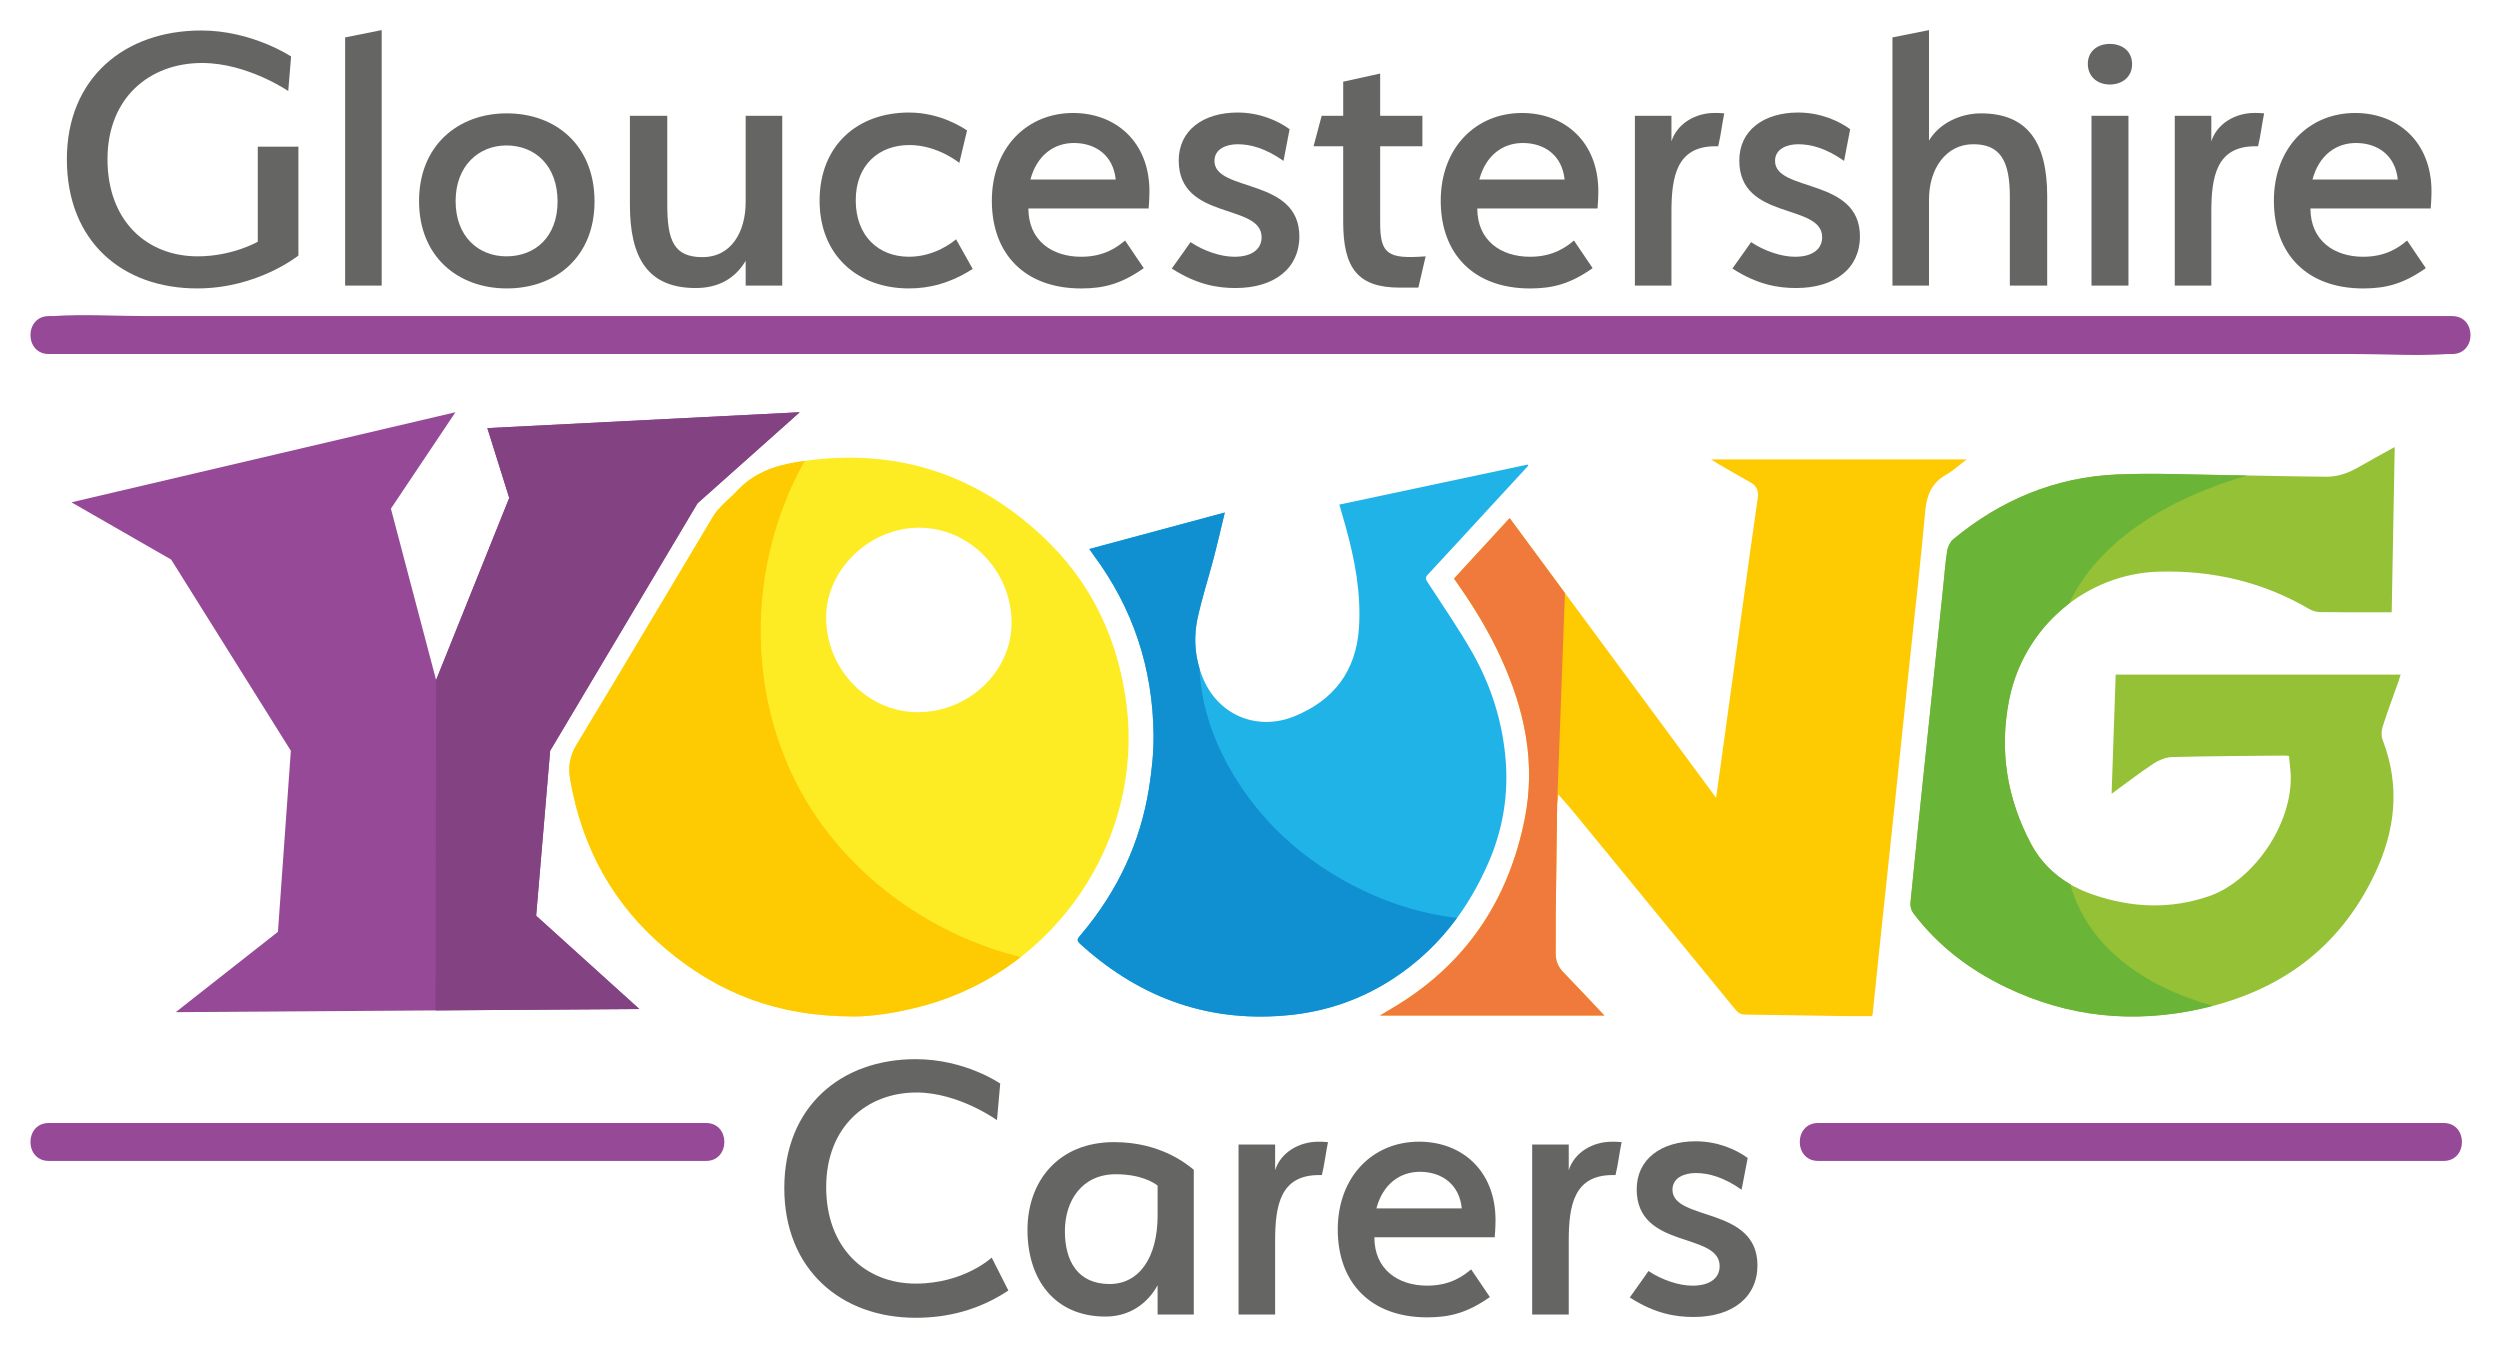 <?xml version="1.0" encoding="utf-8"?>
<!-- Generator: Adobe Illustrator 27.4.1, SVG Export Plug-In . SVG Version: 6.00 Build 0)  -->
<svg version="1.1" id="Layer_1" xmlns="http://www.w3.org/2000/svg" xmlns:xlink="http://www.w3.org/1999/xlink" x="0px" y="0px"
	 viewBox="0 0 1199.86 648.74" style="enable-background:new 0 0 1199.86 648.74;" xml:space="preserve">
<style type="text/css">
	.st0{fill:#954996;}
	.st1{fill:#834282;}
	.st2{fill:#FECA01;}
	.st3{fill:#EF7A3C;}
	.st4{fill:#94C136;}
	.st5{fill:#6AB437;}
	.st6{fill:#20B3E8;}
	.st7{fill:#1090D0;}
	.st8{clip-path:url(#SVGID_00000072964479874208868310000007597077384026277254_);}
	.st9{fill:#656563;}
</style>
<g>
	<path class="st0" d="M23.41,557.18c92.07,0,184.13,0,276.2,0c13.08,0,26.17,0,39.25,0c11.71,0,11.73-18.2,0-18.2
		c-92.07,0-184.13,0-276.2,0c-13.08,0-26.17,0-39.25,0C11.7,538.98,11.68,557.18,23.41,557.18L23.41,557.18z"/>
</g>
<g>
	<path class="st0" d="M872.58,557.18c87.63,0,175.27,0,262.9,0c12.44,0,24.89,0,37.33,0c11.71,0,11.73-18.2,0-18.2
		c-87.63,0-175.27,0-262.9,0c-12.44,0-24.89,0-37.33,0C860.87,538.98,860.85,557.18,872.58,557.18L872.58,557.18z"/>
</g>
<g>
	<path class="st0" d="M1176.92,151.71c-38.3,0-76.6,0-114.89,0c-91.95,0-183.9,0-275.85,0c-110.8,0-221.6,0-332.4,0
		c-96.14,0-192.27,0-288.41,0c-31.59,0-63.17,0-94.76,0c-14.97,0-30.33-1-45.27,0c-0.64,0.04-1.29,0-1.93,0
		c-11.71,0-11.73,18.2,0,18.2c38.3,0,76.6,0,114.89,0c91.95,0,183.9,0,275.85,0c110.8,0,221.6,0,332.4,0c96.14,0,192.27,0,288.41,0
		c31.59,0,63.17,0,94.76,0c14.97,0,30.33,1,45.27,0c0.64-0.04,1.29,0,1.93,0C1188.63,169.91,1188.65,151.71,1176.92,151.71
		L1176.92,151.71z"/>
</g>
<polygon class="st0" points="334.77,241.55 383.82,197.85 233.9,205.47 244.41,238.98 209.3,326.39 187.61,244.12 218.59,197.85 
	34.3,241.08 82.17,268.58 139.59,360.32 133.4,447.22 84.34,485.78 306.82,484.26 257.32,439.5 264.04,360.32 "/>
<polyline class="st1" points="209.06,484.93 306.82,484.26 257.32,439.5 264.04,360.32 334.77,241.55 383.82,197.85 233.9,205.47 
	244.41,238.98 209.3,326.39 "/>
<path class="st2" d="M662.27,487.41c4.13-2.5,7.92-4.65,11.57-7.03c31.83-20.73,50.44-50.19,57.89-87.03
	c5.54-27.38-0.05-53.11-11.52-77.97c-5.56-12.06-12.36-23.41-19.99-34.28c-0.76-1.09-1.51-2.19-2.36-3.41
	c8.88-9.66,17.71-19.26,26.7-29.04c32.95,44.65,65.78,89.13,99.07,134.24c0.53-3.69,0.97-6.72,1.38-9.75
	c2.42-17.53,4.84-35.06,7.26-52.59c2.56-18.57,5.12-37.13,7.7-55.7c1.22-8.76,2.46-17.52,3.72-26.28c0.47-3.24-0.79-5.5-3.62-7.09
	c-5.33-2.99-10.62-6.05-15.91-9.1c-0.78-0.45-1.52-0.97-2.94-1.88c41.22,0,81.61,0,122.67,0c-3.64,2.75-6.59,5.5-10,7.44
	c-6.98,3.97-9.23,9.93-9.91,17.63c-2.08,23.41-4.8,46.77-7.25,70.15c-2.18,20.73-4.31,41.46-6.5,62.19
	c-2.4,22.81-4.86,45.61-7.27,68.42c-1.41,13.34-2.77,26.7-4.16,40.04c-0.04,0.36-0.14,0.72-0.26,1.31c-4.53,0-8.99,0.06-13.46-0.01
	c-15.78-0.23-31.55-0.55-47.33-0.72c-2.02-0.02-3.4-0.64-4.65-2.18c-25.79-31.53-51.62-63.04-77.45-94.54
	c-2.34-2.86-4.84-5.6-7.76-8.97c-0.24,1.97-0.52,3.3-0.54,4.62c-0.25,17.24-0.48,34.48-0.67,51.72c-0.07,6.57,0.06,13.15-0.04,19.73
	c-0.05,3.63,1.05,6.6,3.63,9.25c6.58,6.76,13,13.68,19.76,20.82C734.07,487.41,698.45,487.41,662.27,487.41z"/>
<path class="st0" d="M747.89,381.27c-0.24,1.97-0.52,3.3-0.54,4.62"/>
<path class="st3" d="M747.35,385.89c-0.25,17.24-0.48,34.48-0.67,51.72c-0.07,6.57,0.06,13.15-0.04,19.73
	c-0.05,3.63,1.05,6.6,3.63,9.25c6.58,6.76,13,13.68,19.76,20.82c-35.97,0-71.58,0-107.77,0c4.13-2.5,7.92-4.65,11.57-7.03
	c31.83-20.73,50.44-50.19,57.89-87.03c5.54-27.38-0.05-53.11-11.52-77.97c-5.56-12.06-12.36-23.41-19.99-34.28
	c-0.76-1.09-1.51-2.19-2.36-3.41c8.88-9.66,17.71-19.26,26.7-29.04c10.74,14.55,15.8,21.41,26.53,35.96"/>
<path class="st4" d="M1149.33,214.54c-0.49,26.72-0.96,52.79-1.45,79.31c-1,0-1.91,0-2.82,0c-10.43,0-20.86,0.07-31.29-0.07
	c-1.82-0.02-3.84-0.53-5.4-1.45c-22.33-13.08-46.51-18.69-72.2-17.97c-35,0.98-64.87,26.54-71.86,61.35
	c-4.88,24.3-1.13,47.37,10.38,69.14c6.54,12.37,17.04,20.19,30.17,24.63c18.4,6.23,36.78,7.02,55.37,0.63
	c21.9-7.53,42.2-37.06,38.85-62.33c-0.21-1.61-0.32-3.23-0.48-4.97c-0.72-0.07-1.36-0.18-2.01-0.18
	c-17.98,0.18-35.97,0.24-53.94,0.7c-3.04,0.08-6.4,1.39-8.99,3.09c-6.7,4.4-13.04,9.33-20.21,14.54c0.67-19.42,1.31-38.22,1.96-57.2
	c45.55,0,90.97,0,136.76,0c-0.32,1.03-0.59,2-0.92,2.94c-2.59,7.32-5.32,14.58-7.69,21.97c-0.63,1.95-0.78,4.52-0.06,6.38
	c8.58,22.18,6.18,43.58-3.88,64.64c-17,35.57-45.48,56.05-83.31,64.46c-32.37,7.19-63.57,4.08-93.58-10.36
	c-17.54-8.44-32.63-19.92-44.43-35.52c-0.97-1.28-1.55-3.33-1.39-4.94c2.33-23.69,4.8-47.36,7.27-71.03
	c2.8-26.82,5.62-53.64,8.43-80.46c0.61-5.82,1.02-11.67,1.93-17.45c0.31-1.98,1.4-4.32,2.9-5.57c22.81-18.91,49-29.83,78.57-31.11
	c18.21-0.79,36.49,0.12,54.74,0.36c15.3,0.2,30.6,0.62,45.9,0.73c5.54,0.04,10.65-1.88,15.46-4.68
	C1137.62,220.93,1143.24,217.93,1149.33,214.54z"/>
<path class="st5" d="M993.6,424.38c-7.9-4.59-14.37-10.94-18.91-19.52c-11.5-21.77-15.26-44.84-10.38-69.14
	c3.79-18.87,14.31-35.02,28.72-46.01c14.85-31.63,49.57-50.52,82.08-60.5c1.12-0.34,2.25-0.66,3.37-0.99
	c-2.58-0.04-5.16-0.1-7.73-0.13c-18.25-0.23-36.54-1.15-54.74-0.36c-29.57,1.29-55.76,12.2-78.57,31.11
	c-1.5,1.24-2.59,3.58-2.9,5.57c-0.91,5.77-1.32,11.63-1.93,17.45c-2.81,26.82-5.64,53.64-8.43,80.46
	c-2.47,23.67-4.94,47.35-7.27,71.03c-0.16,1.6,0.42,3.66,1.39,4.94c11.81,15.6,26.9,27.08,44.43,35.52
	c30.01,14.44,61.21,17.55,93.58,10.36c1.92-0.43,3.78-0.94,5.65-1.43C1029.57,473.69,1002.05,454.74,993.6,424.38z"/>
<path class="st6" d="M733.47,223.52c-5.94,6.44-11.88,12.87-17.81,19.31c-10.15,11.02-20.26,22.07-30.46,33.03
	c-1.34,1.44-0.84,2.32,0.02,3.65c7.23,11.2,14.88,22.18,21.45,33.76c8.73,15.38,14.1,32.06,15.81,49.72
	c1.69,17.45-0.94,34.36-7.87,50.49c-9.93,23.12-24.77,42.39-46.07,56.28c-14.88,9.7-31.32,15.48-48.96,17.34
	c-38.23,4.04-71.39-7.56-99.88-32.97c-3.24-2.89-3.16-2.86-0.46-6.07c17.15-20.38,28.09-43.67,32.26-69.93
	c1.34-8.42,2.25-17.03,2.16-25.53c-0.34-31.85-9.82-60.81-28.99-86.47c-0.57-0.76-1.09-1.55-1.85-2.64
	c21.62-5.82,43.02-11.58,65.03-17.51c-1.85,7.63-3.43,14.64-5.25,21.58c-2.51,9.56-5.56,19-7.71,28.63
	c-2.29,10.25-1.42,20.48,2.86,30.19c7.55,17.15,25.96,24.56,43.52,17.39c19.01-7.77,29.58-21.78,30.96-42.44
	c1.1-16.56-1.97-32.56-6.33-48.4c-0.96-3.47-1.98-6.92-3.08-10.76c30.21-6.42,60.3-12.82,90.38-19.21
	C733.27,223.15,733.37,223.34,733.47,223.52z"/>
<path class="st7" d="M616.42,401.97c-19.41-18-35.28-43.53-39.56-69.84c-0.62-3.8-1-7.57-1.17-11.33c-2.42-8.01-2.68-16.3-0.83-24.6
	c2.15-9.64,5.2-19.07,7.71-28.63c1.82-6.94,3.41-13.95,5.25-21.58c-22.01,5.93-43.41,11.69-65.03,17.51
	c0.76,1.09,1.28,1.88,1.85,2.64c19.17,25.67,28.65,54.62,28.99,86.47c0.09,8.51-0.82,17.11-2.16,25.53
	c-4.17,26.26-15.11,49.55-32.26,69.93c-2.7,3.2-2.78,3.18,0.46,6.07c28.49,25.41,61.65,37.01,99.88,32.97
	c17.64-1.86,34.08-7.64,48.96-17.34c12.33-8.04,22.48-17.89,30.78-29.23C668.68,437.23,637.97,421.94,616.42,401.97z"/>
<g>
	<defs>
		<path id="SVGID_1_" d="M410.01,487.84c-37.45,0.03-65.52-11.53-90.18-32.19c-25.61-21.46-40.49-48.87-46.17-81.53
			c-1.06-6.07-0.24-11.27,3.09-16.78c22.05-36.44,43.74-73.11,65.61-109.66c1.25-2.08,3-3.9,4.71-5.67c2.12-2.2,4.57-4.08,6.62-6.33
			c7.74-8.48,17.71-12.11,28.76-13.91c44.9-7.32,84.16,4.37,117.38,35.15c23.79,22.05,36.95,49.67,40.9,81.8
			c7.84,63.64-33.22,126.46-97.42,143.95C430.8,486.09,418.07,487.89,410.01,487.84z M485.5,298.96
			c0.01-24.97-20.12-45.69-44.37-45.69c-23.74,0-44.57,20.01-44.63,42.88c-0.07,24.98,19.84,45.65,43.97,45.66
			C464.98,341.82,485.49,322.3,485.5,298.96z"/>
	</defs>
	<use xlink:href="#SVGID_1_"  style="overflow:visible;fill:#FDEB24;"/>
	<clipPath id="SVGID_00000158018406441005188800000012436189681329697683_">
		<use xlink:href="#SVGID_1_"  style="overflow:visible;"/>
	</clipPath>
	<g style="clip-path:url(#SVGID_00000158018406441005188800000012436189681329697683_);">
		<path class="st2" d="M399.63,201.31c-39.32,49.33-45.79,122.3-15.76,177.72s94.83,90.11,157.82,84.47
			c-59.7,37.45-136.62,46.33-203.33,23.48c-27.47-9.41-53.68-24.33-72.17-46.64c-28.8-34.75-35.38-84.84-21.83-127.83
			s45.4-78.86,83.7-102.84c10.5-6.58,21.76-12.43,34-14.45c12.24-2.01,25.68,0.29,34.99,8.46"/>
	</g>
</g>
<g>
	<path class="st9" d="M143.21,122.64c0,0-19.5,15.79-48.54,15.79c-36.07,0-62.58-22.62-62.58-62c0-38.99,27.68-61.8,64.53-61.8
		c24.37,0,43.09,12.48,43.09,12.48l-1.37,16.57c0,0-19.69-13.45-41.33-13.45c-25.34,0-45.42,16.77-45.42,46.21
		c0,29.63,18.91,46.59,43.28,46.59c16.77,0,28.85-7.02,28.85-7.02V70.39h19.5V122.64z"/>
	<path class="st9" d="M165.64,137.07V17.95l17.55-3.51v122.63H165.64z"/>
	<path class="st9" d="M243.23,138.43c-23.39,0-42.11-15.21-42.11-41.92c0-26.71,18.72-42.11,42.11-42.11
		c23.59,0,42.11,15.4,42.11,42.31C285.34,123.23,266.82,138.43,243.23,138.43z M243.04,69.81c-13.26,0-24.37,9.75-24.37,26.71
		c0,17.16,11.11,26.51,24.37,26.51c13.84,0,24.56-9.36,24.56-26.32C267.6,79.56,256.88,69.81,243.04,69.81z"/>
	<path class="st9" d="M320.25,55.58v42.5c0,17.35,3.12,25.34,16.96,25.34c13.45,0,20.67-11.7,20.67-26.51V55.58h17.55v81.49h-17.55
		v-11.89c-4.88,8.19-12.67,13.06-23.98,13.06c-23,0-31.58-14.43-31.58-39.97v-42.7H320.25z"/>
	<path class="st9" d="M393.36,96.32c0-26.51,18.13-42.31,42.89-42.31c15.4,0,26.32,7.6,27.88,8.58l-3.71,15.6
		c0,0-10.33-8.58-23.98-8.58c-14.43,0-25.73,9.36-25.73,26.51c0,17.16,10.92,27.1,25.54,27.1c12.67,0,21.45-7.41,22.61-8.38
		l7.99,14.23c-10.72,6.82-20.67,9.36-30.61,9.36C411.49,138.43,393.36,122.45,393.36,96.32z"/>
	<path class="st9" d="M493.57,100.03c0,15.4,11.31,23.2,25.34,23.2c11.31,0,17.55-4.87,21.06-7.8l8.97,13.26
		c-10.53,7.41-18.91,9.75-30.02,9.75c-26.9,0-42.89-16.38-42.89-42.11c0-25.34,16.77-42.11,38.99-42.11
		c20.47,0,36.65,13.84,36.65,37.63c0,3.71-0.39,8.19-0.39,8.19H493.57z M494.54,86.18h40.94c-1.17-11.7-9.75-17.55-20.08-17.55
		C505.85,68.64,497.66,74.49,494.54,86.18z"/>
	<path class="st9" d="M616.01,77.22c-8.58-6.04-15.79-7.99-22.03-7.99c-5.26,0-11.11,2.15-11.11,7.99c0,15.21,40.75,7.8,40.75,36.26
		c0,15.21-11.89,24.76-30.61,24.76c-8.58,0-18.52-1.56-30.61-9.36c3.12-4.29,8.97-12.67,8.97-12.67c6.43,4.29,14.62,7.02,21.06,7.02
		c8.77,0,13.06-3.9,13.06-9.36c0-16.57-39.77-7.8-39.77-36.85c0-14.43,11.7-23.01,28.27-23.01c10.53,0,19.3,3.9,24.95,7.99
		L616.01,77.22z"/>
	<path class="st9" d="M680.73,138.04h-8.97c-20.27,0-27.1-9.55-27.1-31.58V70.2h-14.23l3.9-14.62h10.33V39.2l17.74-3.9v20.28h20.27
		V70.2h-20.27v36.65c0,15.21,3.7,17.55,21.83,16.18L680.73,138.04z"/>
	<path class="st9" d="M709.01,100.03c0,15.4,11.31,23.2,25.34,23.2c11.31,0,17.55-4.87,21.06-7.8l8.97,13.26
		c-10.53,7.41-18.91,9.75-30.02,9.75c-26.9,0-42.89-16.38-42.89-42.11c0-25.34,16.77-42.11,38.99-42.11
		c20.47,0,36.65,13.84,36.65,37.63c0,3.71-0.39,8.19-0.39,8.19H709.01z M709.98,86.18h40.94c-1.17-11.7-9.75-17.55-20.08-17.55
		C721.29,68.64,713.1,74.49,709.98,86.18z"/>
	<path class="st9" d="M823.26,70.2c-18.52,0-21.06,14.43-21.06,31.58v35.29h-17.54V55.58h17.54v12.28
		c2.73-8.58,11.5-13.65,20.67-13.65c1.75,0,2.92,0,4.68,0.2c-1.17,5.65-1.56,10.14-2.92,15.79H823.26z"/>
	<path class="st9" d="M885.06,77.22c-8.58-6.04-15.79-7.99-22.03-7.99c-5.26,0-11.11,2.15-11.11,7.99c0,15.21,40.75,7.8,40.75,36.26
		c0,15.21-11.89,24.76-30.61,24.76c-8.58,0-18.52-1.56-30.61-9.36c3.12-4.29,8.97-12.67,8.97-12.67c6.43,4.29,14.62,7.02,21.05,7.02
		c8.77,0,13.06-3.9,13.06-9.36c0-16.57-39.77-7.8-39.77-36.85c0-14.43,11.7-23.01,28.27-23.01c10.53,0,19.3,3.9,24.95,7.99
		L885.06,77.22z"/>
	<path class="st9" d="M964.61,137.07v-42.7c0-17.35-4.68-25.15-17.55-25.15c-13.06,0-21.25,11.7-21.25,26.51v41.33h-17.54V17.95
		l17.54-3.51v53.03c4.87-8.19,14.82-13.06,24.95-13.06c22.61,0,31.78,14.23,31.78,39.77v42.89H964.61z"/>
	<path class="st9" d="M1012.57,40.56c-5.85,0-10.53-3.7-10.53-9.94c0-6.04,4.68-9.55,10.53-9.55c6.04,0,10.72,3.51,10.72,9.75
		C1023.29,36.86,1018.61,40.56,1012.57,40.56z M1003.8,137.07V55.58h17.74v81.49H1003.8z"/>
	<path class="st9" d="M1082.37,70.2c-18.52,0-21.06,14.43-21.06,31.58v35.29h-17.54V55.58h17.54v12.28
		c2.73-8.58,11.5-13.65,20.67-13.65c1.75,0,2.92,0,4.68,0.2c-1.17,5.65-1.56,10.14-2.92,15.79H1082.37z"/>
	<path class="st9" d="M1108.88,100.03c0,15.4,11.31,23.2,25.34,23.2c11.31,0,17.55-4.87,21.06-7.8l8.97,13.26
		c-10.53,7.41-18.91,9.75-30.02,9.75c-26.9,0-42.89-16.38-42.89-42.11c0-25.34,16.77-42.11,38.99-42.11
		c20.47,0,36.65,13.84,36.65,37.63c0,3.71-0.39,8.19-0.39,8.19H1108.88z M1109.86,86.18h40.94c-1.17-11.7-9.75-17.55-20.08-17.55
		C1121.16,68.64,1112.98,74.49,1109.86,86.18z"/>
</g>
<g>
	<path class="st9" d="M376.42,570.21c0-39.03,27.13-61.87,63.04-61.87c23.81,0,40.59,11.71,40.59,11.71l-1.56,17.56
		c0,0-18.35-13.27-38.64-13.27c-23.81,0-43.33,16.39-43.33,45.47c0,28.88,18.54,46.25,42.94,46.25c23.22,0,36.5-12.49,36.5-12.49
		l8,15.81c-14.44,9.56-29.47,13.08-44.5,13.08C403.55,632.46,376.42,609.24,376.42,570.21z"/>
	<path class="st9" d="M534.7,548.15c22.84,0,35.52,11.12,38.25,13.27v69.48h-17.37v-14.05c-4.49,8.2-12.88,15.03-24.98,15.03
		c-24.59,0-37.47-17.96-37.47-41.57C493.13,566.89,507.97,548.15,534.7,548.15z M532.56,616.26c14.05,0,23.03-12.49,23.03-32.98
		v-14.25c-1.95-1.56-8.2-5.46-20.1-5.46c-16.2,0-24.4,12.69-24.4,27.32C511.09,605.34,517.34,616.26,532.56,616.26z"/>
	<path class="st9" d="M633.07,563.96c-18.54,0-21.08,14.44-21.08,31.62v35.32h-17.56v-81.58h17.56v12.3
		c2.73-8.59,11.52-13.66,20.69-13.66c1.76,0,2.93,0,4.68,0.2c-1.17,5.66-1.56,10.15-2.93,15.81H633.07z"/>
	<path class="st9" d="M659.62,593.82c0,15.42,11.32,23.22,25.37,23.22c11.32,0,17.56-4.88,21.08-7.81l8.98,13.27
		c-10.54,7.42-18.93,9.76-30.06,9.76c-26.93,0-42.94-16.39-42.94-42.16c0-25.37,16.78-42.16,39.03-42.16
		c20.49,0,36.69,13.86,36.69,37.67c0,3.71-0.39,8.2-0.39,8.2H659.62z M660.59,579.96h40.98c-1.17-11.71-9.76-17.56-20.1-17.56
		C671.91,562.4,663.72,568.25,660.59,579.96z"/>
	<path class="st9" d="M773.99,563.96c-18.54,0-21.08,14.44-21.08,31.62v35.32h-17.56v-81.58h17.56v12.3
		c2.73-8.59,11.52-13.66,20.69-13.66c1.76,0,2.93,0,4.68,0.2c-1.17,5.66-1.56,10.15-2.93,15.81H773.99z"/>
	<path class="st9" d="M835.86,570.99c-8.59-6.05-15.81-8-22.05-8c-5.27,0-11.12,2.15-11.12,8c0,15.22,40.79,7.81,40.79,36.3
		c0,15.22-11.91,24.79-30.64,24.79c-8.59,0-18.54-1.56-30.64-9.37c3.12-4.29,8.98-12.69,8.98-12.69c6.44,4.29,14.64,7.03,21.08,7.03
		c8.78,0,13.07-3.9,13.07-9.37c0-16.59-39.81-7.81-39.81-36.89c0-14.44,11.71-23.03,28.3-23.03c10.54,0,19.32,3.9,24.98,8
		L835.86,570.99z"/>
</g>
</svg>
